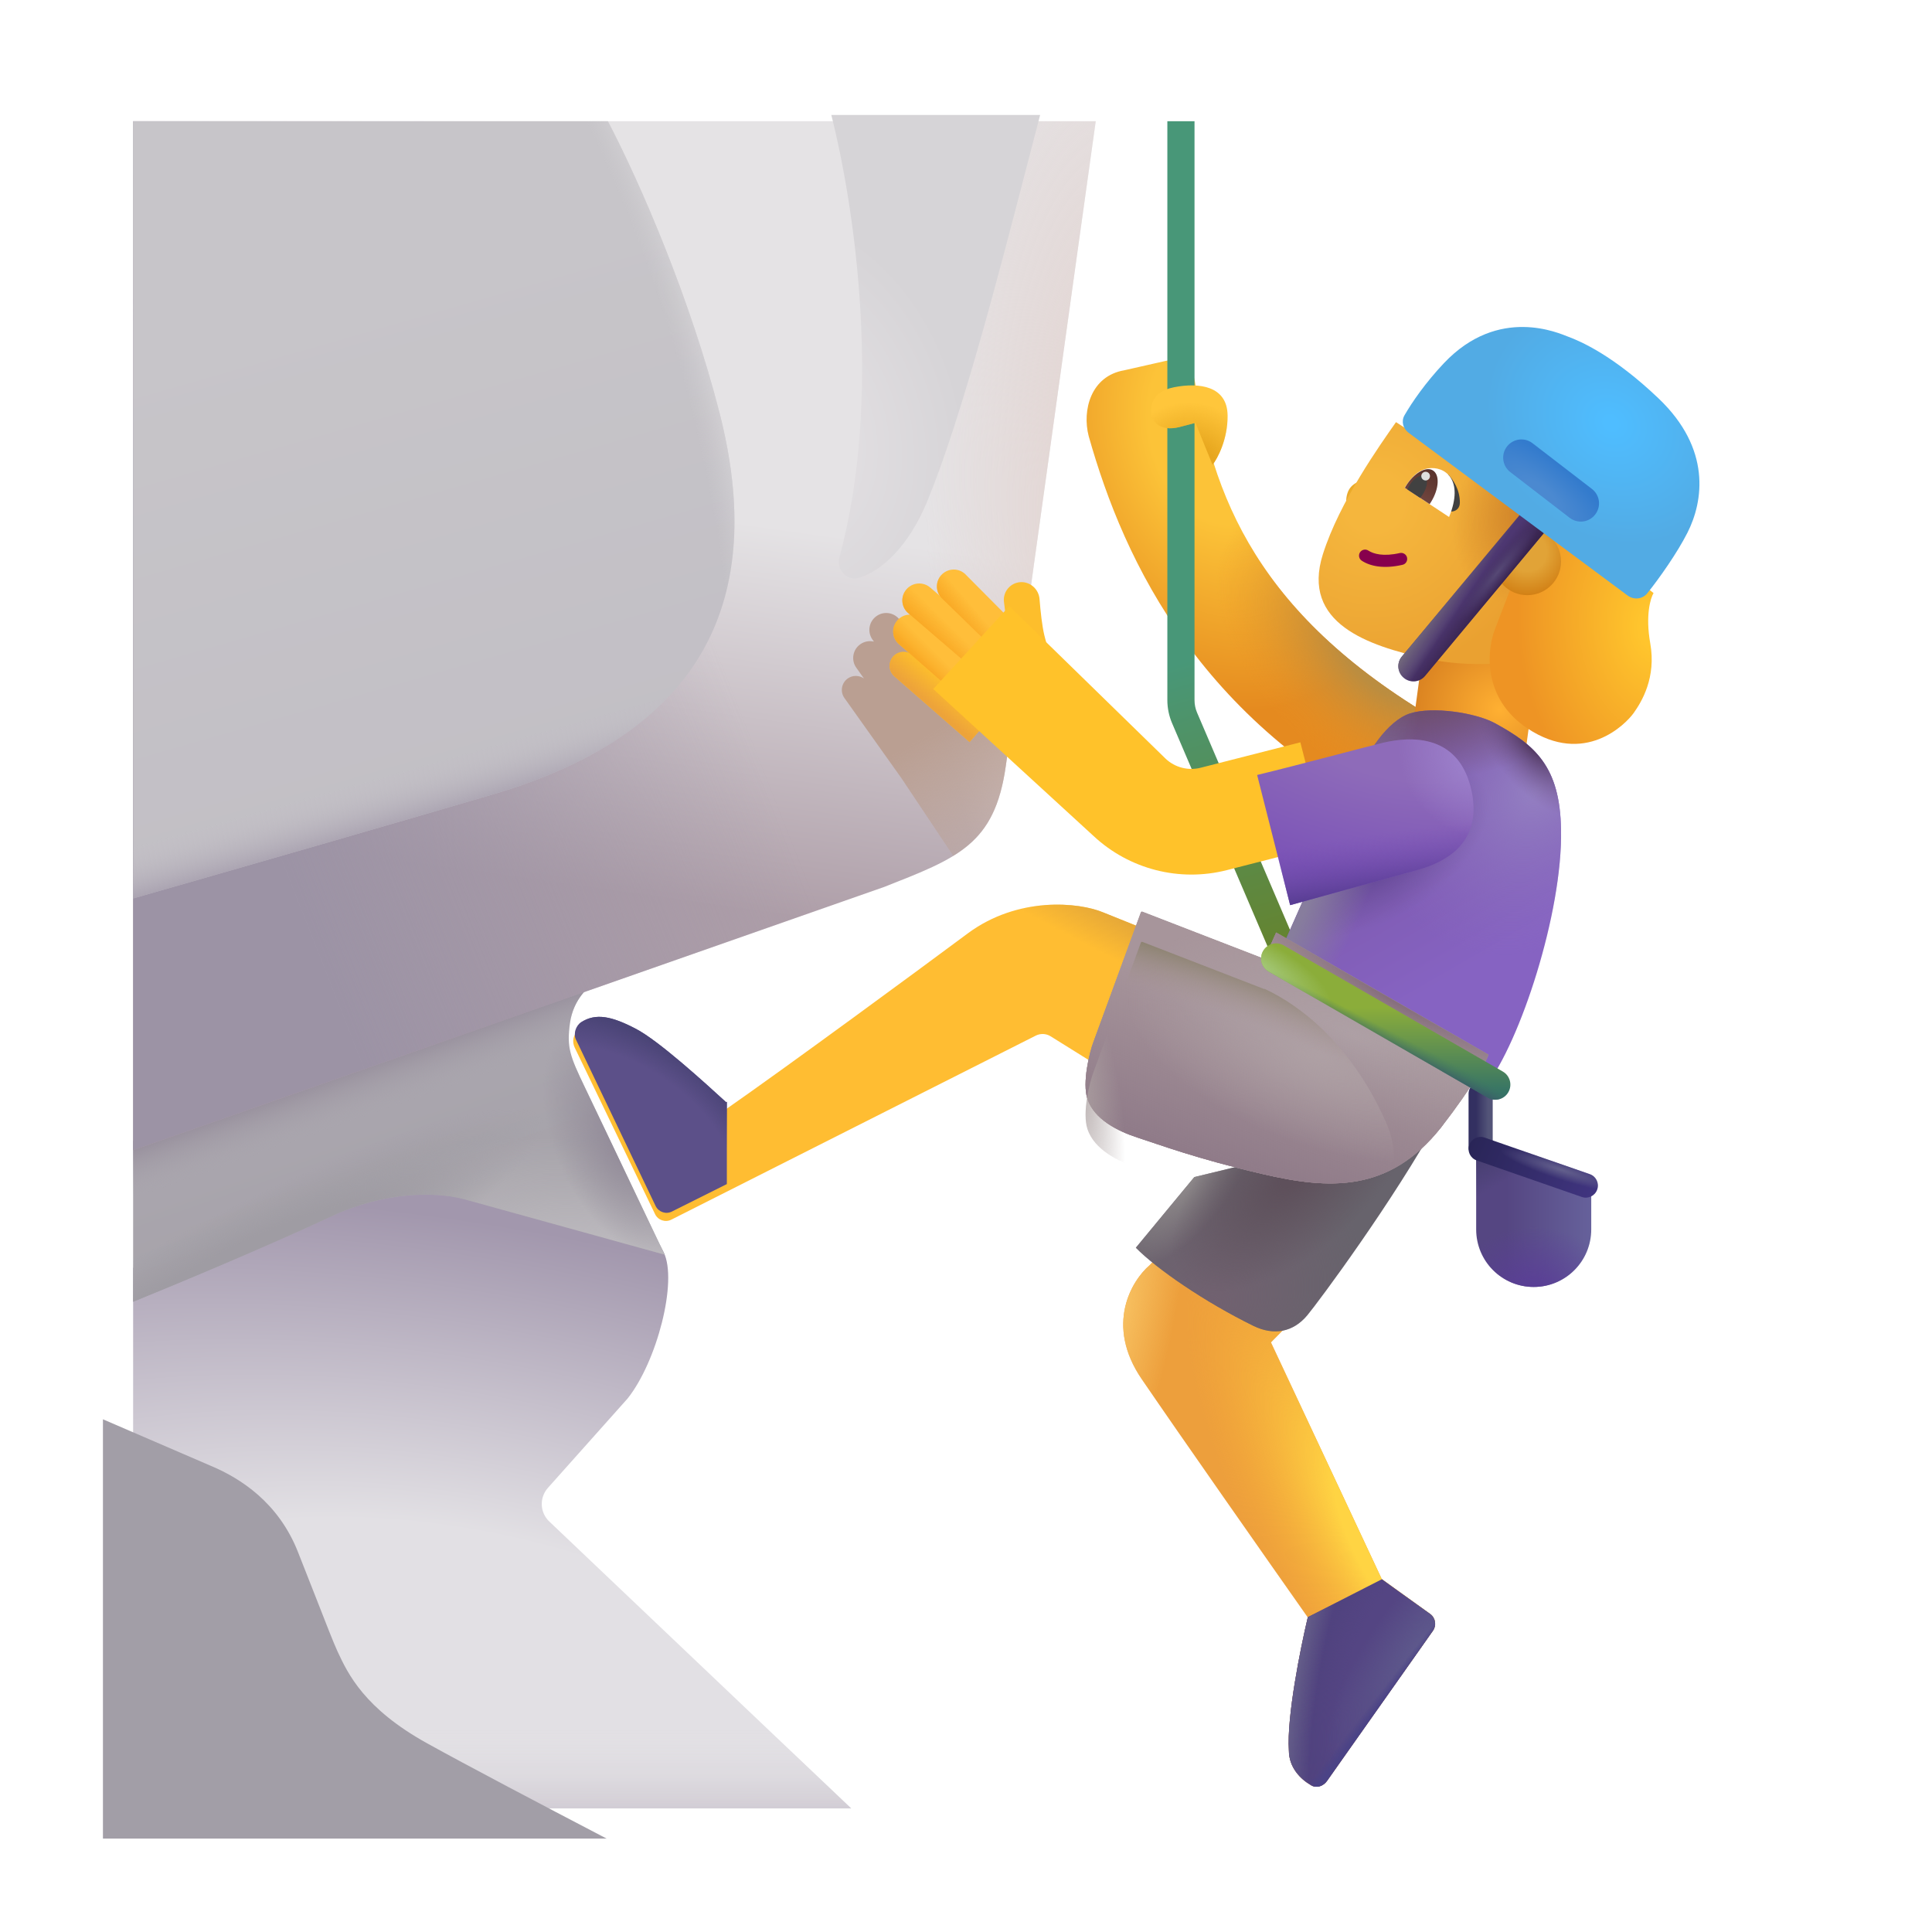 <svg width="32" height="32" viewBox="0 0 32 32" fill="none" xmlns="http://www.w3.org/2000/svg">
<path d="M2.205 29.953V21L7.409 19.023L9.922 20.312C9.702 19.93 10.521 19.775 10.993 20.742C11.227 21.223 10.88 22.555 10.395 23.164L9.075 24.644C8.931 24.806 8.941 25.052 9.098 25.201L14.098 29.953H2.205Z" fill="url(#paint0_radial_4002_850)"/>
<path d="M2.205 29.953V21L7.409 19.023L9.922 20.312C9.702 19.93 10.521 19.775 10.993 20.742C11.227 21.223 10.88 22.555 10.395 23.164L9.075 24.644C8.931 24.806 8.941 25.052 9.098 25.201L14.098 29.953H2.205Z" fill="url(#paint1_linear_4002_850)"/>
<path d="M9.44 16.947C9.496 16.54 9.768 16.312 9.897 16.249L2.205 18.9V21.561C2.884 21.286 4.432 20.64 5.489 20.146C6.375 19.732 7.204 19.738 7.667 19.857L11.008 20.781L9.689 18.013C9.44 17.492 9.385 17.354 9.44 16.947Z" fill="url(#paint2_linear_4002_850)"/>
<path d="M9.44 16.947C9.496 16.54 9.768 16.312 9.897 16.249L2.205 18.9V21.561C2.884 21.286 4.432 20.64 5.489 20.146C6.375 19.732 7.204 19.738 7.667 19.857L11.008 20.781L9.689 18.013C9.44 17.492 9.385 17.354 9.44 16.947Z" fill="url(#paint3_linear_4002_850)"/>
<path d="M9.44 16.947C9.496 16.54 9.768 16.312 9.897 16.249L2.205 18.9V21.561C2.884 21.286 4.432 20.64 5.489 20.146C6.375 19.732 7.204 19.738 7.667 19.857L11.008 20.781L9.689 18.013C9.44 17.492 9.385 17.354 9.44 16.947Z" fill="url(#paint4_radial_4002_850)"/>
<path d="M9.44 16.947C9.496 16.54 9.768 16.312 9.897 16.249L2.205 18.9V21.561C2.884 21.286 4.432 20.64 5.489 20.146C6.375 19.732 7.204 19.738 7.667 19.857L11.008 20.781L9.689 18.013C9.44 17.492 9.385 17.354 9.44 16.947Z" fill="url(#paint5_radial_4002_850)"/>
<path d="M9.44 16.947C9.496 16.54 9.768 16.312 9.897 16.249L2.205 18.9V21.561C2.884 21.286 4.432 20.64 5.489 20.146C6.375 19.732 7.204 19.738 7.667 19.857L11.008 20.781L9.689 18.013C9.44 17.492 9.385 17.354 9.44 16.947Z" fill="url(#paint6_radial_4002_850)"/>
<g filter="url(#filter0_ii_4002_850)">
<path d="M2.205 23.008V29.953H10.548C9.44 29.375 8.218 28.732 7.575 28.375C6.537 27.8 6.265 27.229 6.09 26.852C6.025 26.711 5.904 26.401 5.719 25.927C5.637 25.718 5.542 25.476 5.434 25.203C5.112 24.387 4.481 23.984 3.997 23.781L2.205 23.008Z" fill="#A29EA7"/>
</g>
<path d="M14.652 14.688L2.205 19.05V2.008H18.149C17.748 4.859 16.916 10.867 16.659 12.688C16.476 13.991 15.858 14.211 14.652 14.688Z" fill="url(#paint7_linear_4002_850)"/>
<path d="M14.652 14.688L2.205 19.05V2.008H18.149C17.748 4.859 16.916 10.867 16.659 12.688C16.476 13.991 15.858 14.211 14.652 14.688Z" fill="url(#paint8_linear_4002_850)"/>
<path d="M14.652 14.688L2.205 19.05V2.008H18.149C17.748 4.859 16.916 10.867 16.659 12.688C16.476 13.991 15.858 14.211 14.652 14.688Z" fill="url(#paint9_radial_4002_850)"/>
<g filter="url(#filter1_f_4002_850)">
<path d="M16.719 12.263C16.697 12.422 16.677 12.564 16.659 12.688C16.546 13.49 16.268 13.882 15.789 14.176L14.931 12.89L13.986 11.561C13.912 11.457 13.937 11.312 14.041 11.238C14.123 11.18 14.232 11.183 14.31 11.238L14.183 11.06C14.094 10.935 14.123 10.76 14.249 10.671C14.317 10.623 14.399 10.609 14.475 10.627L14.451 10.594C14.362 10.469 14.391 10.294 14.517 10.205C14.642 10.115 14.817 10.145 14.906 10.271L15.012 10.418C14.989 10.311 15.029 10.196 15.123 10.129C15.249 10.039 15.423 10.069 15.512 10.194L16.012 11.013L16.038 10.784C16.057 10.615 16.216 10.498 16.383 10.53C16.543 10.56 16.647 10.714 16.621 10.875C16.59 11.076 16.559 11.315 16.56 11.474C16.562 11.864 16.633 12.088 16.719 12.263Z" fill="url(#paint10_linear_4002_850)"/>
</g>
<path fill-rule="evenodd" clip-rule="evenodd" d="M23.513 13.768C19.895 12.056 18.622 9.312 18.032 7.223C17.921 6.796 18.067 6.227 18.622 6.133L19.315 5.976C19.541 5.934 19.755 6.09 19.791 6.317C20.122 8.402 20.966 10.408 24.261 12.185L23.513 13.768Z" fill="url(#paint11_radial_4002_850)"/>
<path fill-rule="evenodd" clip-rule="evenodd" d="M23.513 13.768C19.895 12.056 18.622 9.312 18.032 7.223C17.921 6.796 18.067 6.227 18.622 6.133L19.315 5.976C19.541 5.934 19.755 6.09 19.791 6.317C20.122 8.402 20.966 10.408 24.261 12.185L23.513 13.768Z" fill="url(#paint12_radial_4002_850)"/>
<path d="M10.069 2.008C10.62 3.062 11.439 4.965 11.919 6.844C12.7 9.906 11.669 12.125 8.169 13.156C6.533 13.638 4.236 14.3 2.205 14.881V2.008L10.069 2.008Z" fill="url(#paint13_linear_4002_850)"/>
<path d="M10.069 2.008C10.62 3.062 11.439 4.965 11.919 6.844C12.7 9.906 11.669 12.125 8.169 13.156C6.533 13.638 4.236 14.3 2.205 14.881V2.008L10.069 2.008Z" fill="url(#paint14_radial_4002_850)"/>
<path d="M10.069 2.008C10.62 3.062 11.439 4.965 11.919 6.844C12.7 9.906 11.669 12.125 8.169 13.156C6.533 13.638 4.236 14.3 2.205 14.881V2.008L10.069 2.008Z" fill="url(#paint15_linear_4002_850)"/>
<g filter="url(#filter2_i_4002_850)">
<path d="M13.789 1.964C14.182 3.517 14.639 6.657 13.923 9.293C13.886 9.43 13.956 9.573 14.088 9.624C14.134 9.642 14.184 9.648 14.232 9.634C14.61 9.529 15.068 9.122 15.385 8.347C15.952 6.962 16.564 4.598 17.022 2.832C17.102 2.521 17.178 2.229 17.248 1.964H13.789Z" fill="url(#paint16_radial_4002_850)"/>
</g>
<g filter="url(#filter3_i_4002_850)">
<path d="M19.135 2.008V11.596C19.135 11.728 19.162 11.859 19.214 11.98L20.92 15.969L21.34 16.105C21.389 16.22 21.506 17.084 21.62 17.035C21.735 16.986 21.788 16.854 21.739 16.74L19.627 11.803C19.599 11.738 19.585 11.667 19.585 11.596V2.008H19.135Z" fill="url(#paint17_linear_4002_850)"/>
</g>
<path d="M22.301 8.242C22.333 8.035 22.454 7.973 22.751 7.891C22.968 7.831 23.092 7.71 23.138 7.643L22.68 8.637C22.469 8.637 22.27 8.449 22.301 8.242Z" fill="url(#paint18_radial_4002_850)"/>
<path d="M24.45 19.004L26.356 19.635V20.363C26.356 20.89 25.929 21.316 25.403 21.316C24.877 21.316 24.45 20.89 24.45 20.363V19.004Z" fill="url(#paint19_linear_4002_850)"/>
<path d="M24.45 19.004L26.356 19.635V20.363C26.356 20.89 25.929 21.316 25.403 21.316C24.877 21.316 24.45 20.89 24.45 20.363V19.004Z" fill="url(#paint20_radial_4002_850)"/>
<path d="M24.45 19.004L26.356 19.635V20.363C26.356 20.89 25.929 21.316 25.403 21.316C24.877 21.316 24.45 20.89 24.45 20.363V19.004Z" fill="url(#paint21_radial_4002_850)"/>
<rect x="23.581" y="10.709" width="1.905" height="1.844" transform="rotate(7.73 23.581 10.709)" fill="url(#paint22_radial_4002_850)"/>
<g filter="url(#filter4_i_4002_850)">
<path d="M22.161 9.43C22.438 8.555 23.111 7.615 23.372 7.242L26.27 9.109L25.677 11.156C25.387 11.227 24.62 11.325 23.864 11.156C22.919 10.945 21.797 10.578 22.161 9.43Z" fill="url(#paint23_radial_4002_850)"/>
<path d="M22.161 9.43C22.438 8.555 23.111 7.615 23.372 7.242L26.27 9.109L25.677 11.156C25.387 11.227 24.62 11.325 23.864 11.156C22.919 10.945 21.797 10.578 22.161 9.43Z" fill="url(#paint24_radial_4002_850)"/>
</g>
<path fill-rule="evenodd" clip-rule="evenodd" d="M24.524 17.917C24.634 17.917 24.724 18.007 24.724 18.117V19C24.724 19.11 24.634 19.2 24.524 19.2C24.413 19.2 24.324 19.11 24.324 19V18.117C24.324 18.007 24.413 17.917 24.524 17.917Z" fill="url(#paint25_linear_4002_850)"/>
<path fill-rule="evenodd" clip-rule="evenodd" d="M24.335 18.966C24.371 18.861 24.485 18.806 24.59 18.842L26.332 19.448C26.436 19.484 26.491 19.598 26.455 19.702C26.419 19.807 26.305 19.862 26.201 19.826L24.458 19.22C24.354 19.184 24.299 19.07 24.335 18.966Z" fill="url(#paint26_linear_4002_850)"/>
<path fill-rule="evenodd" clip-rule="evenodd" d="M24.335 18.966C24.371 18.861 24.485 18.806 24.59 18.842L26.332 19.448C26.436 19.484 26.491 19.598 26.455 19.702C26.419 19.807 26.305 19.862 26.201 19.826L24.458 19.22C24.354 19.184 24.299 19.07 24.335 18.966Z" fill="url(#paint27_radial_4002_850)"/>
<path d="M24.18 8.324C24.18 8.105 24.066 7.945 23.988 7.859C23.961 8.131 23.794 8.248 23.859 8.367C23.945 8.522 24.18 8.506 24.18 8.324Z" fill="#414141"/>
<path fill-rule="evenodd" clip-rule="evenodd" d="M22.526 9.148C22.557 9.102 22.619 9.089 22.665 9.12C22.75 9.175 22.915 9.222 23.185 9.16C23.239 9.148 23.293 9.182 23.305 9.235C23.317 9.289 23.284 9.343 23.23 9.355C22.922 9.426 22.697 9.38 22.555 9.287C22.509 9.257 22.496 9.195 22.526 9.148Z" fill="#87004D"/>
<path d="M23.653 7.758C23.452 7.789 23.327 7.979 23.266 8.078L24.001 8.563C24.258 7.938 23.926 7.715 23.653 7.758Z" fill="white"/>
<path d="M19.044 20.953L19.434 20.547L21.544 21.734L21.051 22.234L22.887 26.156L23.688 26.732C23.776 26.796 23.797 26.92 23.734 27.009L21.981 29.496C21.92 29.583 21.81 29.623 21.718 29.571C21.54 29.469 21.348 29.275 21.348 28.992C21.311 28.436 21.541 27.292 21.661 26.789C20.999 25.849 19.523 23.744 18.911 22.844C18.298 21.944 18.744 21.208 19.044 20.953Z" fill="#ED9F3C"/>
<path d="M19.044 20.953L19.434 20.547L21.544 21.734L21.051 22.234L22.887 26.156L23.688 26.732C23.776 26.796 23.797 26.92 23.734 27.009L21.981 29.496C21.92 29.583 21.81 29.623 21.718 29.571C21.54 29.469 21.348 29.275 21.348 28.992C21.311 28.436 21.541 27.292 21.661 26.789C20.999 25.849 19.523 23.744 18.911 22.844C18.298 21.944 18.744 21.208 19.044 20.953Z" fill="url(#paint28_radial_4002_850)"/>
<path d="M19.044 20.953L19.434 20.547L21.544 21.734L21.051 22.234L22.887 26.156L23.688 26.732C23.776 26.796 23.797 26.92 23.734 27.009L21.981 29.496C21.92 29.583 21.81 29.623 21.718 29.571C21.54 29.469 21.348 29.275 21.348 28.992C21.311 28.436 21.541 27.292 21.661 26.789C20.999 25.849 19.523 23.744 18.911 22.844C18.298 21.944 18.744 21.208 19.044 20.953Z" fill="url(#paint29_radial_4002_850)"/>
<path d="M22.889 26.157L23.688 26.732C23.777 26.796 23.797 26.92 23.734 27.01L21.981 29.496C21.92 29.583 21.81 29.624 21.718 29.571C21.54 29.47 21.348 29.275 21.348 28.992C21.311 28.436 21.541 27.292 21.661 26.789L21.659 26.787L22.889 26.157Z" fill="#544583"/>
<path d="M22.889 26.157L23.688 26.732C23.777 26.796 23.797 26.92 23.734 27.01L21.981 29.496C21.92 29.583 21.81 29.624 21.718 29.571C21.54 29.47 21.348 29.275 21.348 28.992C21.311 28.436 21.541 27.292 21.661 26.789L21.659 26.787L22.889 26.157Z" fill="url(#paint30_radial_4002_850)"/>
<path d="M22.889 26.157L23.688 26.732C23.777 26.796 23.797 26.92 23.734 27.01L21.981 29.496C21.92 29.583 21.81 29.624 21.718 29.571C21.54 29.47 21.348 29.275 21.348 28.992C21.311 28.436 21.541 27.292 21.661 26.789L21.659 26.787L22.889 26.157Z" fill="url(#paint31_radial_4002_850)"/>
<path d="M22.889 26.157L23.688 26.732C23.777 26.796 23.797 26.92 23.734 27.01L21.981 29.496C21.92 29.583 21.81 29.624 21.718 29.571C21.54 29.47 21.348 29.275 21.348 28.992C21.311 28.436 21.541 27.292 21.661 26.789L21.659 26.787L22.889 26.157Z" fill="url(#paint32_linear_4002_850)"/>
<path d="M22.889 26.157L23.688 26.732C23.777 26.796 23.797 26.92 23.734 27.01L21.981 29.496C21.92 29.583 21.81 29.624 21.718 29.571C21.54 29.47 21.348 29.275 21.348 28.992C21.311 28.436 21.541 27.292 21.661 26.789L21.659 26.787L22.889 26.157Z" fill="url(#paint33_radial_4002_850)"/>
<path d="M23.679 8.35C23.688 8.337 23.697 8.324 23.705 8.31C23.837 8.094 23.849 7.862 23.732 7.791C23.616 7.72 23.415 7.838 23.284 8.054C23.279 8.062 23.274 8.071 23.269 8.08L23.679 8.35Z" fill="url(#paint34_linear_4002_850)"/>
<path d="M23.521 8.246C23.54 8.226 23.558 8.202 23.574 8.175C23.647 8.055 23.655 7.927 23.593 7.888C23.529 7.85 23.419 7.916 23.346 8.036C23.332 8.06 23.32 8.084 23.311 8.107L23.521 8.246Z" fill="#414141"/>
<circle cx="23.613" cy="7.886" r="0.072" fill="#DFDFDF"/>
<path d="M22.473 12.906L21.223 15.726L24.614 17.984C25.176 17.258 25.88 15.133 25.856 13.742C25.838 12.687 25.42 12.338 24.755 11.976C24.438 11.805 23.729 11.697 23.356 11.816C22.983 11.936 22.626 12.48 22.473 12.906Z" fill="url(#paint35_linear_4002_850)"/>
<path d="M22.473 12.906L21.223 15.726L24.614 17.984C25.176 17.258 25.88 15.133 25.856 13.742C25.838 12.687 25.42 12.338 24.755 11.976C24.438 11.805 23.729 11.697 23.356 11.816C22.983 11.936 22.626 12.48 22.473 12.906Z" fill="url(#paint36_radial_4002_850)"/>
<path d="M22.473 12.906L21.223 15.726L24.614 17.984C25.176 17.258 25.88 15.133 25.856 13.742C25.838 12.687 25.42 12.338 24.755 11.976C24.438 11.805 23.729 11.697 23.356 11.816C22.983 11.936 22.626 12.48 22.473 12.906Z" fill="url(#paint37_radial_4002_850)"/>
<path d="M22.473 12.906L21.223 15.726L24.614 17.984C25.176 17.258 25.88 15.133 25.856 13.742C25.838 12.687 25.42 12.338 24.755 11.976C24.438 11.805 23.729 11.697 23.356 11.816C22.983 11.936 22.626 12.48 22.473 12.906Z" fill="url(#paint38_radial_4002_850)"/>
<path d="M22.473 12.906L21.223 15.726L24.614 17.984C25.176 17.258 25.88 15.133 25.856 13.742C25.838 12.687 25.42 12.338 24.755 11.976C24.438 11.805 23.729 11.697 23.356 11.816C22.983 11.936 22.626 12.48 22.473 12.906Z" fill="url(#paint39_radial_4002_850)"/>
<path d="M22.473 12.906L21.223 15.726L24.614 17.984C25.176 17.258 25.88 15.133 25.856 13.742C25.838 12.687 25.42 12.338 24.755 11.976C24.438 11.805 23.729 11.697 23.356 11.816C22.983 11.936 22.626 12.48 22.473 12.906Z" fill="url(#paint40_radial_4002_850)"/>
<g filter="url(#filter5_i_4002_850)">
<path d="M19.313 20.666L20.282 19.496L24.34 18.508C23.575 19.902 22.34 21.56 22.153 21.785C21.919 22.066 21.598 22.125 21.262 21.961C20.45 21.561 19.653 21.014 19.313 20.666Z" fill="#67636C"/>
<path d="M19.313 20.666L20.282 19.496L24.34 18.508C23.575 19.902 22.34 21.56 22.153 21.785C21.919 22.066 21.598 22.125 21.262 21.961C20.45 21.561 19.653 21.014 19.313 20.666Z" fill="url(#paint41_radial_4002_850)"/>
<path d="M19.313 20.666L20.282 19.496L24.34 18.508C23.575 19.902 22.34 21.56 22.153 21.785C21.919 22.066 21.598 22.125 21.262 21.961C20.45 21.561 19.653 21.014 19.313 20.666Z" fill="url(#paint42_radial_4002_850)"/>
<path d="M19.313 20.666L20.282 19.496L24.34 18.508C23.575 19.902 22.34 21.56 22.153 21.785C21.919 22.066 21.598 22.125 21.262 21.961C20.45 21.561 19.653 21.014 19.313 20.666Z" fill="url(#paint43_radial_4002_850)"/>
</g>
<g filter="url(#filter6_i_4002_850)">
<path d="M24.613 10.617L25.058 9.461L25.566 8.703L27.238 10.023C27.186 10.109 27.102 10.395 27.183 10.852C27.285 11.422 27.043 11.82 26.91 12.008C26.777 12.195 26.097 12.891 25.152 12.266C24.396 11.766 24.477 10.958 24.613 10.617Z" fill="url(#paint44_radial_4002_850)"/>
</g>
<g filter="url(#filter7_i_4002_850)">
<path d="M18.274 15.363L19.071 15.684L18.235 17.934L17.401 17.414C17.327 17.368 17.234 17.364 17.156 17.403L11.12 20.451C11.02 20.502 10.898 20.46 10.85 20.36L9.519 17.601C9.473 17.506 9.49 17.386 9.579 17.329C9.82 17.176 10.085 17.232 10.485 17.441C10.866 17.641 11.628 18.336 11.977 18.656C13.076 17.891 15.284 16.264 16.028 15.711C16.864 15.09 17.873 15.194 18.274 15.363Z" fill="#FFBD32"/>
<path d="M18.274 15.363L19.071 15.684L18.235 17.934L17.401 17.414C17.327 17.368 17.234 17.364 17.156 17.403L11.12 20.451C11.02 20.502 10.898 20.46 10.85 20.36L9.519 17.601C9.473 17.506 9.49 17.386 9.579 17.329C9.82 17.176 10.085 17.232 10.485 17.441C10.866 17.641 11.628 18.336 11.977 18.656C13.076 17.891 15.284 16.264 16.028 15.711C16.864 15.09 17.873 15.194 18.274 15.363Z" fill="url(#paint45_linear_4002_850)"/>
</g>
<g filter="url(#filter8_i_4002_850)">
<path d="M20.942 16.383L21.137 15.945L24.653 17.969C24.619 18.076 24.414 18.467 23.864 19.18C23.005 20.258 22.016 20.203 20.911 19.945C19.805 19.688 19.188 19.453 18.848 19.344C18.508 19.234 18.124 19.038 18.012 18.703C17.922 18.434 18.046 17.924 18.114 17.75L18.896 15.613C18.9 15.602 18.912 15.597 18.922 15.601L20.942 16.383Z" fill="#A7959B"/>
<path d="M20.942 16.383L21.137 15.945L24.653 17.969C24.619 18.076 24.414 18.467 23.864 19.18C23.005 20.258 22.016 20.203 20.911 19.945C19.805 19.688 19.188 19.453 18.848 19.344C18.508 19.234 18.124 19.038 18.012 18.703C17.922 18.434 18.046 17.924 18.114 17.75L18.896 15.613C18.9 15.602 18.912 15.597 18.922 15.601L20.942 16.383Z" fill="url(#paint46_radial_4002_850)"/>
<path d="M20.942 16.383L21.137 15.945L24.653 17.969C24.619 18.076 24.414 18.467 23.864 19.18C23.005 20.258 22.016 20.203 20.911 19.945C19.805 19.688 19.188 19.453 18.848 19.344C18.508 19.234 18.124 19.038 18.012 18.703C17.922 18.434 18.046 17.924 18.114 17.75L18.896 15.613C18.9 15.602 18.912 15.597 18.922 15.601L20.942 16.383Z" fill="url(#paint47_linear_4002_850)"/>
<path d="M20.942 16.383L21.137 15.945L24.653 17.969C24.619 18.076 24.414 18.467 23.864 19.18C23.005 20.258 22.016 20.203 20.911 19.945C19.805 19.688 19.188 19.453 18.848 19.344C18.508 19.234 18.124 19.038 18.012 18.703C17.922 18.434 18.046 17.924 18.114 17.75L18.896 15.613C18.9 15.602 18.912 15.597 18.922 15.601L20.942 16.383Z" fill="url(#paint48_radial_4002_850)"/>
</g>
<g filter="url(#filter9_i_4002_850)">
<path d="M20.942 16.383L21.137 15.945L24.653 17.969C24.619 18.076 24.414 18.467 23.864 19.18C23.005 20.258 22.016 20.203 20.911 19.945C19.805 19.688 19.188 19.453 18.848 19.344C18.508 19.234 18.124 19.038 18.012 18.703C17.922 18.434 18.046 17.924 18.114 17.75L18.896 15.613C18.9 15.602 18.912 15.597 18.922 15.601L20.942 16.383Z" fill="#A7959B"/>
<path d="M20.942 16.383L21.137 15.945L24.653 17.969C24.619 18.076 24.414 18.467 23.864 19.18C23.005 20.258 22.016 20.203 20.911 19.945C19.805 19.688 19.188 19.453 18.848 19.344C18.508 19.234 18.124 19.038 18.012 18.703C17.922 18.434 18.046 17.924 18.114 17.75L18.896 15.613C18.9 15.602 18.912 15.597 18.922 15.601L20.942 16.383Z" fill="url(#paint49_radial_4002_850)"/>
<path d="M20.942 16.383L21.137 15.945L24.653 17.969C24.619 18.076 24.414 18.467 23.864 19.18C23.005 20.258 22.016 20.203 20.911 19.945C19.805 19.688 19.188 19.453 18.848 19.344C18.508 19.234 18.124 19.038 18.012 18.703C17.922 18.434 18.046 17.924 18.114 17.75L18.896 15.613C18.9 15.602 18.912 15.597 18.922 15.601L20.942 16.383Z" fill="url(#paint50_linear_4002_850)"/>
<path d="M20.942 16.383L21.137 15.945L24.653 17.969C24.619 18.076 24.414 18.467 23.864 19.18C23.005 20.258 22.016 20.203 20.911 19.945C19.805 19.688 19.188 19.453 18.848 19.344C18.508 19.234 18.124 19.038 18.012 18.703C17.922 18.434 18.046 17.924 18.114 17.75L18.896 15.613C18.9 15.602 18.912 15.597 18.922 15.601L20.942 16.383Z" fill="url(#paint51_radial_4002_850)"/>
</g>
<g filter="url(#filter10_i_4002_850)">
<path d="M11.989 20.012L11.079 20.467C10.98 20.517 10.858 20.476 10.809 20.375L9.489 17.617C9.443 17.521 9.49 17.386 9.579 17.329C9.82 17.176 10.085 17.232 10.485 17.442C10.866 17.642 11.628 18.336 11.977 18.656C11.981 18.654 11.985 18.651 11.989 18.648V20.012Z" fill="#5C5089"/>
<path d="M11.989 20.012L11.079 20.467C10.98 20.517 10.858 20.476 10.809 20.375L9.489 17.617C9.443 17.521 9.49 17.386 9.579 17.329C9.82 17.176 10.085 17.232 10.485 17.442C10.866 17.642 11.628 18.336 11.977 18.656C11.981 18.654 11.985 18.651 11.989 18.648V20.012Z" fill="url(#paint52_radial_4002_850)"/>
</g>
<path fill-rule="evenodd" clip-rule="evenodd" d="M20.921 15.75C20.99 15.631 21.142 15.589 21.262 15.658L24.891 17.748C25.011 17.817 25.052 17.97 24.983 18.09C24.914 18.209 24.761 18.25 24.642 18.181L21.013 16.092C20.893 16.023 20.852 15.87 20.921 15.75Z" fill="url(#paint53_linear_4002_850)"/>
<path fill-rule="evenodd" clip-rule="evenodd" d="M20.921 15.75C20.99 15.631 21.142 15.589 21.262 15.658L24.891 17.748C25.011 17.817 25.052 17.97 24.983 18.09C24.914 18.209 24.761 18.25 24.642 18.181L21.013 16.092C20.893 16.023 20.852 15.87 20.921 15.75Z" fill="url(#paint54_linear_4002_850)"/>
<path fill-rule="evenodd" clip-rule="evenodd" d="M20.921 15.75C20.99 15.631 21.142 15.589 21.262 15.658L24.891 17.748C25.011 17.817 25.052 17.97 24.983 18.09C24.914 18.209 24.761 18.25 24.642 18.181L21.013 16.092C20.893 16.023 20.852 15.87 20.921 15.75Z" fill="url(#paint55_radial_4002_850)"/>
<path d="M20.333 6.883C20.336 7.277 20.167 7.591 20.083 7.699L19.801 7.004C19.788 7.008 19.716 7.027 19.532 7.074C19.215 7.152 19.094 6.98 19.075 6.883C19.055 6.785 19.032 6.496 19.446 6.414C19.86 6.332 20.329 6.391 20.333 6.883Z" fill="#FFC63B"/>
<path d="M20.333 6.883C20.336 7.277 20.167 7.591 20.083 7.699L19.801 7.004C19.788 7.008 19.716 7.027 19.532 7.074C19.215 7.152 19.094 6.98 19.075 6.883C19.055 6.785 19.032 6.496 19.446 6.414C19.86 6.332 20.329 6.391 20.333 6.883Z" fill="url(#paint56_radial_4002_850)"/>
<path d="M16.629 9.97L16.708 10.613L17.047 11.762L17.739 11.395C17.563 11.211 17.429 11.059 17.297 10.52C17.26 10.365 17.234 10.126 17.218 9.922C17.205 9.761 17.068 9.635 16.906 9.642C16.736 9.65 16.608 9.801 16.629 9.97Z" fill="#FDBE2C"/>
<path d="M14.814 11.202C14.718 11.118 14.708 10.972 14.792 10.875C14.876 10.779 15.023 10.769 15.119 10.853L16.364 11.941L16.059 12.29L14.814 11.202Z" fill="#FFC22A"/>
<path d="M14.814 11.202C14.718 11.118 14.708 10.972 14.792 10.875C14.876 10.779 15.023 10.769 15.119 10.853L16.364 11.941L16.059 12.29L14.814 11.202Z" fill="url(#paint57_linear_4002_850)"/>
<path d="M14.889 10.669C14.773 10.568 14.761 10.391 14.863 10.275C14.964 10.159 15.14 10.147 15.257 10.249L16.757 11.559L16.389 11.98L14.889 10.669Z" fill="#FFBE3A"/>
<path d="M14.889 10.669C14.773 10.568 14.761 10.391 14.863 10.275C14.964 10.159 15.14 10.147 15.257 10.249L16.757 11.559L16.389 11.98L14.889 10.669Z" fill="url(#paint58_linear_4002_850)"/>
<path d="M15.041 10.153C14.925 10.052 14.913 9.876 15.015 9.76C15.116 9.643 15.293 9.632 15.409 9.733L17.163 11.239L16.795 11.66L15.041 10.153Z" fill="#FFBE3A"/>
<path d="M15.041 10.153C14.925 10.052 14.913 9.876 15.015 9.76C15.116 9.643 15.293 9.632 15.409 9.733L17.163 11.239L16.795 11.66L15.041 10.153Z" fill="url(#paint59_linear_4002_850)"/>
<circle cx="25.297" cy="9.299" r="0.559" fill="url(#paint60_radial_4002_850)"/>
<path fill-rule="evenodd" clip-rule="evenodd" d="M25.563 8.448C25.669 8.537 25.683 8.694 25.595 8.801L23.603 11.195C23.515 11.301 23.357 11.316 23.251 11.227C23.145 11.139 23.13 10.981 23.219 10.875L25.211 8.481C25.299 8.375 25.457 8.36 25.563 8.448Z" fill="#4D3771"/>
<path fill-rule="evenodd" clip-rule="evenodd" d="M25.563 8.448C25.669 8.537 25.683 8.694 25.595 8.801L23.603 11.195C23.515 11.301 23.357 11.316 23.251 11.227C23.145 11.139 23.13 10.981 23.219 10.875L25.211 8.481C25.299 8.375 25.457 8.36 25.563 8.448Z" fill="url(#paint61_linear_4002_850)"/>
<path fill-rule="evenodd" clip-rule="evenodd" d="M25.563 8.448C25.669 8.537 25.683 8.694 25.595 8.801L23.603 11.195C23.515 11.301 23.357 11.316 23.251 11.227C23.145 11.139 23.13 10.981 23.219 10.875L25.211 8.481C25.299 8.375 25.457 8.36 25.563 8.448Z" fill="url(#paint62_linear_4002_850)"/>
<path fill-rule="evenodd" clip-rule="evenodd" d="M25.563 8.448C25.669 8.537 25.683 8.694 25.595 8.801L23.603 11.195C23.515 11.301 23.357 11.316 23.251 11.227C23.145 11.139 23.13 10.981 23.219 10.875L25.211 8.481C25.299 8.375 25.457 8.36 25.563 8.448Z" fill="url(#paint63_radial_4002_850)"/>
<g filter="url(#filter11_i_4002_850)">
<path d="M26.959 10.014L23.331 7.318C23.239 7.25 23.206 7.129 23.262 7.03C23.386 6.814 23.613 6.485 23.917 6.164C24.823 5.207 25.826 5.672 25.972 5.726C26.183 5.804 26.726 6.039 27.472 6.75C28.347 7.584 28.214 8.453 27.948 8.976C27.781 9.305 27.491 9.718 27.285 9.976C27.205 10.076 27.062 10.09 26.959 10.014Z" fill="url(#paint64_radial_4002_850)"/>
</g>
<g filter="url(#filter12_i_4002_850)">
<path d="M24.96 7.396C25.062 7.264 25.251 7.239 25.383 7.341L26.367 8.098C26.5 8.2 26.524 8.389 26.422 8.521C26.321 8.654 26.131 8.678 25.999 8.577L25.015 7.819C24.883 7.718 24.858 7.528 24.96 7.396Z" fill="url(#paint65_radial_4002_850)"/>
</g>
<path d="M15.614 9.923C15.498 9.822 15.486 9.645 15.587 9.529C15.689 9.413 15.865 9.401 15.981 9.503L17.391 10.922L17.165 11.434L15.614 9.923Z" fill="#FFBE3A"/>
<path d="M15.614 9.923C15.498 9.822 15.486 9.645 15.587 9.529C15.689 9.413 15.865 9.401 15.981 9.503L17.391 10.922L17.165 11.434L15.614 9.923Z" fill="url(#paint66_linear_4002_850)"/>
<g filter="url(#filter13_i_4002_850)">
<path fill-rule="evenodd" clip-rule="evenodd" d="M18.113 14.197L15.458 11.762L16.717 10.39L19.307 12.917C19.462 13.063 19.681 13.119 19.888 13.066L21.538 12.645L21.971 14.34L20.321 14.762C19.537 14.962 18.705 14.749 18.113 14.197Z" fill="#FFC22A"/>
</g>
<path d="M20.944 16.378C21.598 16.68 22.423 17.367 22.965 18.609C23.16 19.055 23.108 19.508 22.924 19.931C22.305 20.195 21.633 20.114 20.911 19.945C20.005 19.734 19.427 19.539 19.061 19.415C18.98 19.387 18.91 19.363 18.848 19.344C18.508 19.234 18.124 19.038 18.012 18.703C17.922 18.434 18.046 17.924 18.114 17.75L18.896 15.613C18.9 15.602 18.912 15.597 18.922 15.601L20.942 16.383L20.944 16.378Z" fill="url(#paint67_radial_4002_850)"/>
<path d="M20.944 16.378C21.598 16.68 22.423 17.367 22.965 18.609C23.16 19.055 23.108 19.508 22.924 19.931C22.305 20.195 21.633 20.114 20.911 19.945C20.005 19.734 19.427 19.539 19.061 19.415C18.98 19.387 18.91 19.363 18.848 19.344C18.508 19.234 18.124 19.038 18.012 18.703C17.922 18.434 18.046 17.924 18.114 17.75L18.896 15.613C18.9 15.602 18.912 15.597 18.922 15.601L20.942 16.383L20.944 16.378Z" fill="url(#paint68_radial_4002_850)"/>
<path d="M20.944 16.378C21.598 16.68 22.423 17.367 22.965 18.609C23.16 19.055 23.108 19.508 22.924 19.931C22.305 20.195 21.633 20.114 20.911 19.945C20.005 19.734 19.427 19.539 19.061 19.415C18.98 19.387 18.91 19.363 18.848 19.344C18.508 19.234 18.124 19.038 18.012 18.703C17.922 18.434 18.046 17.924 18.114 17.75L18.896 15.613C18.9 15.602 18.912 15.597 18.922 15.601L20.942 16.383L20.944 16.378Z" fill="url(#paint69_radial_4002_850)"/>
<path d="M21.369 14.992L20.822 12.836C21.463 12.682 22.671 12.357 22.912 12.301C23.361 12.195 24.178 12.147 24.377 13.117C24.56 14.012 23.858 14.297 23.517 14.398L21.369 14.992Z" fill="url(#paint70_radial_4002_850)"/>
<path d="M21.369 14.992L20.822 12.836C21.463 12.682 22.671 12.357 22.912 12.301C23.361 12.195 24.178 12.147 24.377 13.117C24.56 14.012 23.858 14.297 23.517 14.398L21.369 14.992Z" fill="url(#paint71_linear_4002_850)"/>
<path d="M21.369 14.992L20.822 12.836C21.463 12.682 22.671 12.357 22.912 12.301C23.361 12.195 24.178 12.147 24.377 13.117C24.56 14.012 23.858 14.297 23.517 14.398L21.369 14.992Z" fill="url(#paint72_radial_4002_850)"/>
<defs>
<filter id="filter0_ii_4002_850" x="1.805" y="23.008" width="8.743" height="7.346" filterUnits="userSpaceOnUse" color-interpolation-filters="sRGB">
<feFlood flood-opacity="0" result="BackgroundImageFix"/>
<feBlend mode="normal" in="SourceGraphic" in2="BackgroundImageFix" result="shape"/>
<feColorMatrix in="SourceAlpha" type="matrix" values="0 0 0 0 0 0 0 0 0 0 0 0 0 0 0 0 0 0 127 0" result="hardAlpha"/>
<feOffset dx="-0.4" dy="0.4"/>
<feGaussianBlur stdDeviation="0.5"/>
<feComposite in2="hardAlpha" operator="arithmetic" k2="-1" k3="1"/>
<feColorMatrix type="matrix" values="0 0 0 0 0.635 0 0 0 0 0.608 0 0 0 0 0.671 0 0 0 1 0"/>
<feBlend mode="normal" in2="shape" result="effect1_innerShadow_4002_850"/>
<feColorMatrix in="SourceAlpha" type="matrix" values="0 0 0 0 0 0 0 0 0 0 0 0 0 0 0 0 0 0 127 0" result="hardAlpha"/>
<feOffset dx="-0.1" dy="0.1"/>
<feGaussianBlur stdDeviation="0.5"/>
<feComposite in2="hardAlpha" operator="arithmetic" k2="-1" k3="1"/>
<feColorMatrix type="matrix" values="0 0 0 0 0.847 0 0 0 0 0.831 0 0 0 0 0.863 0 0 0 1 0"/>
<feBlend mode="normal" in2="effect1_innerShadow_4002_850" result="effect2_innerShadow_4002_850"/>
</filter>
<filter id="filter1_f_4002_850" x="13.194" y="9.327" width="4.276" height="5.599" filterUnits="userSpaceOnUse" color-interpolation-filters="sRGB">
<feFlood flood-opacity="0" result="BackgroundImageFix"/>
<feBlend mode="normal" in="SourceGraphic" in2="BackgroundImageFix" result="shape"/>
<feGaussianBlur stdDeviation="0.375" result="effect1_foregroundBlur_4002_850"/>
</filter>
<filter id="filter2_i_4002_850" x="13.769" y="1.904" width="3.479" height="7.738" filterUnits="userSpaceOnUse" color-interpolation-filters="sRGB">
<feFlood flood-opacity="0" result="BackgroundImageFix"/>
<feBlend mode="normal" in="SourceGraphic" in2="BackgroundImageFix" result="shape"/>
<feColorMatrix in="SourceAlpha" type="matrix" values="0 0 0 0 0 0 0 0 0 0 0 0 0 0 0 0 0 0 127 0" result="hardAlpha"/>
<feOffset dx="-0.02" dy="-0.06"/>
<feGaussianBlur stdDeviation="0.05"/>
<feComposite in2="hardAlpha" operator="arithmetic" k2="-1" k3="1"/>
<feColorMatrix type="matrix" values="0 0 0 0 0.851 0 0 0 0 0.792 0 0 0 0 0.776 0 0 0 1 0"/>
<feBlend mode="normal" in2="shape" result="effect1_innerShadow_4002_850"/>
</filter>
<filter id="filter3_i_4002_850" x="19.135" y="2.008" width="2.822" height="15.029" filterUnits="userSpaceOnUse" color-interpolation-filters="sRGB">
<feFlood flood-opacity="0" result="BackgroundImageFix"/>
<feBlend mode="normal" in="SourceGraphic" in2="BackgroundImageFix" result="shape"/>
<feColorMatrix in="SourceAlpha" type="matrix" values="0 0 0 0 0 0 0 0 0 0 0 0 0 0 0 0 0 0 127 0" result="hardAlpha"/>
<feOffset dx="0.2"/>
<feGaussianBlur stdDeviation="0.125"/>
<feComposite in2="hardAlpha" operator="arithmetic" k2="-1" k3="1"/>
<feColorMatrix type="matrix" values="0 0 0 0 0.224 0 0 0 0 0.475 0 0 0 0 0.361 0 0 0 1 0"/>
<feBlend mode="normal" in2="shape" result="effect1_innerShadow_4002_850"/>
</filter>
<filter id="filter4_i_4002_850" x="21.841" y="6.992" width="4.43" height="4.257" filterUnits="userSpaceOnUse" color-interpolation-filters="sRGB">
<feFlood flood-opacity="0" result="BackgroundImageFix"/>
<feBlend mode="normal" in="SourceGraphic" in2="BackgroundImageFix" result="shape"/>
<feColorMatrix in="SourceAlpha" type="matrix" values="0 0 0 0 0 0 0 0 0 0 0 0 0 0 0 0 0 0 127 0" result="hardAlpha"/>
<feOffset dx="-0.25" dy="-0.25"/>
<feGaussianBlur stdDeviation="0.25"/>
<feComposite in2="hardAlpha" operator="arithmetic" k2="-1" k3="1"/>
<feColorMatrix type="matrix" values="0 0 0 0 0.878 0 0 0 0 0.459 0 0 0 0 0.055 0 0 0 1 0"/>
<feBlend mode="normal" in2="shape" result="effect1_innerShadow_4002_850"/>
</filter>
<filter id="filter5_i_4002_850" x="18.813" y="18.508" width="5.527" height="3.544" filterUnits="userSpaceOnUse" color-interpolation-filters="sRGB">
<feFlood flood-opacity="0" result="BackgroundImageFix"/>
<feBlend mode="normal" in="SourceGraphic" in2="BackgroundImageFix" result="shape"/>
<feColorMatrix in="SourceAlpha" type="matrix" values="0 0 0 0 0 0 0 0 0 0 0 0 0 0 0 0 0 0 127 0" result="hardAlpha"/>
<feOffset dx="-0.5"/>
<feGaussianBlur stdDeviation="0.5"/>
<feComposite in2="hardAlpha" operator="arithmetic" k2="-1" k3="1"/>
<feColorMatrix type="matrix" values="0 0 0 0 0.408 0 0 0 0 0.4 0 0 0 0 0.408 0 0 0 1 0"/>
<feBlend mode="normal" in2="shape" result="effect1_innerShadow_4002_850"/>
</filter>
<filter id="filter6_i_4002_850" x="24.524" y="8.503" width="2.864" height="4.018" filterUnits="userSpaceOnUse" color-interpolation-filters="sRGB">
<feFlood flood-opacity="0" result="BackgroundImageFix"/>
<feBlend mode="normal" in="SourceGraphic" in2="BackgroundImageFix" result="shape"/>
<feColorMatrix in="SourceAlpha" type="matrix" values="0 0 0 0 0 0 0 0 0 0 0 0 0 0 0 0 0 0 127 0" result="hardAlpha"/>
<feOffset dx="0.15" dy="-0.2"/>
<feGaussianBlur stdDeviation="0.3"/>
<feComposite in2="hardAlpha" operator="arithmetic" k2="-1" k3="1"/>
<feColorMatrix type="matrix" values="0 0 0 0 0.675 0 0 0 0 0.384 0 0 0 0 0.11 0 0 0 1 0"/>
<feBlend mode="normal" in2="shape" result="effect1_innerShadow_4002_850"/>
</filter>
<filter id="filter7_i_4002_850" x="9.494" y="14.983" width="9.577" height="5.489" filterUnits="userSpaceOnUse" color-interpolation-filters="sRGB">
<feFlood flood-opacity="0" result="BackgroundImageFix"/>
<feBlend mode="normal" in="SourceGraphic" in2="BackgroundImageFix" result="shape"/>
<feColorMatrix in="SourceAlpha" type="matrix" values="0 0 0 0 0 0 0 0 0 0 0 0 0 0 0 0 0 0 127 0" result="hardAlpha"/>
<feOffset dy="-0.25"/>
<feGaussianBlur stdDeviation="0.375"/>
<feComposite in2="hardAlpha" operator="arithmetic" k2="-1" k3="1"/>
<feColorMatrix type="matrix" values="0 0 0 0 0.827 0 0 0 0 0.506 0 0 0 0 0.282 0 0 0 1 0"/>
<feBlend mode="normal" in2="shape" result="effect1_innerShadow_4002_850"/>
</filter>
<filter id="filter8_i_4002_850" x="17.981" y="15.1" width="6.672" height="5.002" filterUnits="userSpaceOnUse" color-interpolation-filters="sRGB">
<feFlood flood-opacity="0" result="BackgroundImageFix"/>
<feBlend mode="normal" in="SourceGraphic" in2="BackgroundImageFix" result="shape"/>
<feColorMatrix in="SourceAlpha" type="matrix" values="0 0 0 0 0 0 0 0 0 0 0 0 0 0 0 0 0 0 127 0" result="hardAlpha"/>
<feOffset dy="-0.5"/>
<feGaussianBlur stdDeviation="0.375"/>
<feComposite in2="hardAlpha" operator="arithmetic" k2="-1" k3="1"/>
<feColorMatrix type="matrix" values="0 0 0 0 0.424 0 0 0 0 0.373 0 0 0 0 0.408 0 0 0 1 0"/>
<feBlend mode="normal" in2="shape" result="effect1_innerShadow_4002_850"/>
</filter>
<filter id="filter9_i_4002_850" x="17.981" y="15.1" width="6.672" height="5.002" filterUnits="userSpaceOnUse" color-interpolation-filters="sRGB">
<feFlood flood-opacity="0" result="BackgroundImageFix"/>
<feBlend mode="normal" in="SourceGraphic" in2="BackgroundImageFix" result="shape"/>
<feColorMatrix in="SourceAlpha" type="matrix" values="0 0 0 0 0 0 0 0 0 0 0 0 0 0 0 0 0 0 127 0" result="hardAlpha"/>
<feOffset dy="-0.5"/>
<feGaussianBlur stdDeviation="0.375"/>
<feComposite in2="hardAlpha" operator="arithmetic" k2="-1" k3="1"/>
<feColorMatrix type="matrix" values="0 0 0 0 0.424 0 0 0 0 0.373 0 0 0 0 0.408 0 0 0 1 0"/>
<feBlend mode="normal" in2="shape" result="effect1_innerShadow_4002_850"/>
</filter>
<filter id="filter10_i_4002_850" x="9.471" y="16.842" width="2.568" height="3.646" filterUnits="userSpaceOnUse" color-interpolation-filters="sRGB">
<feFlood flood-opacity="0" result="BackgroundImageFix"/>
<feBlend mode="normal" in="SourceGraphic" in2="BackgroundImageFix" result="shape"/>
<feColorMatrix in="SourceAlpha" type="matrix" values="0 0 0 0 0 0 0 0 0 0 0 0 0 0 0 0 0 0 127 0" result="hardAlpha"/>
<feOffset dx="0.05" dy="-0.4"/>
<feGaussianBlur stdDeviation="0.2"/>
<feComposite in2="hardAlpha" operator="arithmetic" k2="-1" k3="1"/>
<feColorMatrix type="matrix" values="0 0 0 0 0.322 0 0 0 0 0.247 0 0 0 0 0.537 0 0 0 1 0"/>
<feBlend mode="normal" in2="shape" result="effect1_innerShadow_4002_850"/>
</filter>
<filter id="filter11_i_4002_850" x="23.235" y="5.416" width="4.913" height="4.647" filterUnits="userSpaceOnUse" color-interpolation-filters="sRGB">
<feFlood flood-opacity="0" result="BackgroundImageFix"/>
<feBlend mode="normal" in="SourceGraphic" in2="BackgroundImageFix" result="shape"/>
<feColorMatrix in="SourceAlpha" type="matrix" values="0 0 0 0 0 0 0 0 0 0 0 0 0 0 0 0 0 0 127 0" result="hardAlpha"/>
<feOffset dy="-0.15"/>
<feGaussianBlur stdDeviation="0.3"/>
<feComposite in2="hardAlpha" operator="arithmetic" k2="-1" k3="1"/>
<feColorMatrix type="matrix" values="0 0 0 0 0.306 0 0 0 0 0.557 0 0 0 0 0.882 0 0 0 1 0"/>
<feBlend mode="normal" in2="shape" result="effect1_innerShadow_4002_850"/>
</filter>
<filter id="filter12_i_4002_850" x="24.897" y="7.278" width="1.588" height="1.361" filterUnits="userSpaceOnUse" color-interpolation-filters="sRGB">
<feFlood flood-opacity="0" result="BackgroundImageFix"/>
<feBlend mode="normal" in="SourceGraphic" in2="BackgroundImageFix" result="shape"/>
<feColorMatrix in="SourceAlpha" type="matrix" values="0 0 0 0 0 0 0 0 0 0 0 0 0 0 0 0 0 0 127 0" result="hardAlpha"/>
<feOffset/>
<feGaussianBlur stdDeviation="0.25"/>
<feComposite in2="hardAlpha" operator="arithmetic" k2="-1" k3="1"/>
<feColorMatrix type="matrix" values="0 0 0 0 0.137 0 0 0 0 0.482 0 0 0 0 0.796 0 0 0 1 0"/>
<feBlend mode="normal" in2="shape" result="effect1_innerShadow_4002_850"/>
</filter>
<filter id="filter13_i_4002_850" x="15.458" y="10.04" width="6.514" height="4.796" filterUnits="userSpaceOnUse" color-interpolation-filters="sRGB">
<feFlood flood-opacity="0" result="BackgroundImageFix"/>
<feBlend mode="normal" in="SourceGraphic" in2="BackgroundImageFix" result="shape"/>
<feColorMatrix in="SourceAlpha" type="matrix" values="0 0 0 0 0 0 0 0 0 0 0 0 0 0 0 0 0 0 127 0" result="hardAlpha"/>
<feOffset dy="-0.35"/>
<feGaussianBlur stdDeviation="0.325"/>
<feComposite in2="hardAlpha" operator="arithmetic" k2="-1" k3="1"/>
<feColorMatrix type="matrix" values="0 0 0 0 0.918 0 0 0 0 0.616 0 0 0 0 0.239 0 0 0 1 0"/>
<feBlend mode="normal" in2="shape" result="effect1_innerShadow_4002_850"/>
</filter>
<radialGradient id="paint0_radial_4002_850" cx="0" cy="0" r="1" gradientUnits="userSpaceOnUse" gradientTransform="translate(7.356 28.406) rotate(-80.068) scale(8.153 17.675)">
<stop offset="0.378" stop-color="#E2E0E4"/>
<stop offset="1" stop-color="#A297AD"/>
</radialGradient>
<linearGradient id="paint1_linear_4002_850" x1="11.287" y1="29.953" x2="11.287" y2="28.658" gradientUnits="userSpaceOnUse">
<stop stop-color="#D2CDD5"/>
<stop offset="1" stop-color="#E3E1E5" stop-opacity="0"/>
</linearGradient>
<linearGradient id="paint2_linear_4002_850" x1="5.169" y1="17.531" x2="6.325" y2="20.812" gradientUnits="userSpaceOnUse">
<stop offset="0.373" stop-color="#A9A5AD"/>
<stop offset="1" stop-color="#A5A2A8"/>
</linearGradient>
<linearGradient id="paint3_linear_4002_850" x1="5.669" y1="17.531" x2="6.012" y2="18.5" gradientUnits="userSpaceOnUse">
<stop offset="0.142" stop-color="#948B99"/>
<stop offset="1" stop-color="#AAA6AE" stop-opacity="0"/>
</linearGradient>
<radialGradient id="paint4_radial_4002_850" cx="0" cy="0" r="1" gradientUnits="userSpaceOnUse" gradientTransform="translate(9.887 21.561) rotate(-83.29) scale(2.674 5.218)">
<stop offset="0.356" stop-color="#BCB9BE"/>
<stop offset="1" stop-color="#BCB9BE" stop-opacity="0"/>
</radialGradient>
<radialGradient id="paint5_radial_4002_850" cx="0" cy="0" r="1" gradientUnits="userSpaceOnUse" gradientTransform="translate(10.294 18.905) rotate(155.431) scale(1.581 2.921)">
<stop offset="0.126" stop-color="#958E9B"/>
<stop offset="0.695" stop-color="#958E9B" stop-opacity="0"/>
</radialGradient>
<radialGradient id="paint6_radial_4002_850" cx="0" cy="0" r="1" gradientUnits="userSpaceOnUse" gradientTransform="translate(3.762 21.281) rotate(-27.787) scale(5.899 1.118)">
<stop offset="0.457" stop-color="#9F9CA3"/>
<stop offset="1" stop-color="#9F9CA3" stop-opacity="0"/>
</radialGradient>
<linearGradient id="paint7_linear_4002_850" x1="13.262" y1="1.844" x2="11.419" y2="14.969" gradientUnits="userSpaceOnUse">
<stop offset="0.518" stop-color="#E5E3E5"/>
<stop offset="1" stop-color="#AE9EA8"/>
</linearGradient>
<linearGradient id="paint8_linear_4002_850" x1="2.45" y1="17.719" x2="12.981" y2="13.562" gradientUnits="userSpaceOnUse">
<stop offset="0.293" stop-color="#9C93A5"/>
<stop offset="1" stop-color="#9C93A5" stop-opacity="0"/>
</linearGradient>
<radialGradient id="paint9_radial_4002_850" cx="0" cy="0" r="1" gradientUnits="userSpaceOnUse" gradientTransform="translate(19.262 9.562) rotate(174.89) scale(3.859 10.476)">
<stop offset="0.351" stop-color="#E3D5D2"/>
<stop offset="1" stop-color="#E3D5D2" stop-opacity="0"/>
</radialGradient>
<linearGradient id="paint10_linear_4002_850" x1="14.118" y1="10.67" x2="16.719" y2="15.188" gradientUnits="userSpaceOnUse">
<stop offset="0.368" stop-color="#BA9F92"/>
<stop offset="1" stop-color="#BA9F92" stop-opacity="0"/>
</linearGradient>
<radialGradient id="paint11_radial_4002_850" cx="0" cy="0" r="1" gradientUnits="userSpaceOnUse" gradientTransform="translate(20.169 7.094) rotate(78.257) scale(5.681 4.02)">
<stop offset="0.28" stop-color="#FCC338"/>
<stop offset="0.835" stop-color="#E58A1F"/>
</radialGradient>
<radialGradient id="paint12_radial_4002_850" cx="0" cy="0" r="1" gradientUnits="userSpaceOnUse" gradientTransform="translate(23.012 10.844) rotate(128.66) scale(2.001 3.313)">
<stop offset="0.282" stop-color="#BB8D40"/>
<stop offset="1" stop-color="#EA9425" stop-opacity="0"/>
</radialGradient>
<linearGradient id="paint13_linear_4002_850" x1="4.356" y1="5.25" x2="6.731" y2="13.531" gradientUnits="userSpaceOnUse">
<stop stop-color="#C7C5C9"/>
<stop offset="1" stop-color="#C2BFC5"/>
</linearGradient>
<radialGradient id="paint14_radial_4002_850" cx="0" cy="0" r="1" gradientUnits="userSpaceOnUse" gradientTransform="translate(2.205 8.444) rotate(-16.799) scale(10.404 16.91)">
<stop offset="0.897" stop-color="#D1CFD2" stop-opacity="0"/>
<stop offset="0.982" stop-color="#E5E3E5"/>
</radialGradient>
<linearGradient id="paint15_linear_4002_850" x1="5.637" y1="14.141" x2="5.356" y2="13.141" gradientUnits="userSpaceOnUse">
<stop stop-color="#9D94A6"/>
<stop offset="1" stop-color="#C3C0C6" stop-opacity="0"/>
</linearGradient>
<radialGradient id="paint16_radial_4002_850" cx="0" cy="0" r="1" gradientUnits="userSpaceOnUse" gradientTransform="translate(13.012 7.281) rotate(-15.781) scale(2.988 3.866)">
<stop offset="0.275" stop-color="#E2DFE2"/>
<stop offset="1" stop-color="#D6D4D7"/>
</radialGradient>
<linearGradient id="paint17_linear_4002_850" x1="19.425" y1="10.952" x2="20.784" y2="15.612" gradientUnits="userSpaceOnUse">
<stop stop-color="#489778"/>
<stop offset="1" stop-color="#648431"/>
</linearGradient>
<radialGradient id="paint18_radial_4002_850" cx="0" cy="0" r="1" gradientUnits="userSpaceOnUse" gradientTransform="translate(22.724 7.984) rotate(90.002) scale(0.652 0.821)">
<stop offset="0.515" stop-color="#EBAB2A"/>
<stop offset="1" stop-color="#EAA630"/>
</radialGradient>
<linearGradient id="paint19_linear_4002_850" x1="24.95" y1="20.297" x2="26.356" y2="20.297" gradientUnits="userSpaceOnUse">
<stop stop-color="#554682"/>
<stop offset="1" stop-color="#66619B"/>
</linearGradient>
<radialGradient id="paint20_radial_4002_850" cx="0" cy="0" r="1" gradientUnits="userSpaceOnUse" gradientTransform="translate(25.403 21.484) rotate(-90) scale(1.172 1.404)">
<stop stop-color="#5A3C98"/>
<stop offset="1" stop-color="#5A3C98" stop-opacity="0"/>
</radialGradient>
<radialGradient id="paint21_radial_4002_850" cx="0" cy="0" r="1" gradientUnits="userSpaceOnUse" gradientTransform="translate(24.325 19.004) rotate(60.255) scale(0.787 1.961)">
<stop stop-color="#413B69"/>
<stop offset="1" stop-color="#413B69" stop-opacity="0"/>
</radialGradient>
<radialGradient id="paint22_radial_4002_850" cx="0" cy="0" r="1" gradientUnits="userSpaceOnUse" gradientTransform="translate(24.967 11.572) rotate(89.019) scale(1.462 1.511)">
<stop stop-color="#FFB032"/>
<stop offset="1" stop-color="#D88020"/>
</radialGradient>
<radialGradient id="paint23_radial_4002_850" cx="0" cy="0" r="1" gradientUnits="userSpaceOnUse" gradientTransform="translate(23.012 8.578) rotate(44.105) scale(2.829 2.934)">
<stop offset="0.164" stop-color="#F5B63D"/>
<stop offset="1" stop-color="#EAA131"/>
</radialGradient>
<radialGradient id="paint24_radial_4002_850" cx="0" cy="0" r="1" gradientUnits="userSpaceOnUse" gradientTransform="translate(25.7 8.719) rotate(119.268) scale(1.63 1.315)">
<stop stop-color="#CA7D27"/>
<stop offset="1" stop-color="#CA7D27" stop-opacity="0"/>
</radialGradient>
<linearGradient id="paint25_linear_4002_850" x1="24.724" y1="18.559" x2="24.45" y2="18.559" gradientUnits="userSpaceOnUse">
<stop offset="0.269" stop-color="#535478"/>
<stop offset="1" stop-color="#333061"/>
</linearGradient>
<linearGradient id="paint26_linear_4002_850" x1="26.34" y1="19.837" x2="24.324" y2="19" gradientUnits="userSpaceOnUse">
<stop stop-color="#40347F"/>
<stop offset="1" stop-color="#292557"/>
</linearGradient>
<radialGradient id="paint27_radial_4002_850" cx="0" cy="0" r="1" gradientUnits="userSpaceOnUse" gradientTransform="translate(25.86 19.375) rotate(108.004) scale(0.164 1.057)">
<stop stop-color="#63608C"/>
<stop offset="1" stop-color="#63608C" stop-opacity="0"/>
</radialGradient>
<radialGradient id="paint28_radial_4002_850" cx="0" cy="0" r="1" gradientUnits="userSpaceOnUse" gradientTransform="translate(18.605 21.7) rotate(10.83) scale(0.87 3.656)">
<stop stop-color="#F7C060"/>
<stop offset="1" stop-color="#F7C060" stop-opacity="0"/>
</radialGradient>
<radialGradient id="paint29_radial_4002_850" cx="0" cy="0" r="1" gradientUnits="userSpaceOnUse" gradientTransform="translate(23.267 25.834) rotate(-120.812) scale(6.157 2.096)">
<stop offset="0.322" stop-color="#FFD443"/>
<stop offset="1" stop-color="#F9AD35" stop-opacity="0"/>
</radialGradient>
<radialGradient id="paint30_radial_4002_850" cx="0" cy="0" r="1" gradientUnits="userSpaceOnUse" gradientTransform="translate(23.512 27.281) rotate(-144.462) scale(0.806 2.468)">
<stop stop-color="#5E598C"/>
<stop offset="1" stop-color="#5E598C" stop-opacity="0"/>
</radialGradient>
<radialGradient id="paint31_radial_4002_850" cx="0" cy="0" r="1" gradientUnits="userSpaceOnUse" gradientTransform="translate(23.356 28.188) rotate(-171.191) scale(2.036 4.121)">
<stop offset="0.54" stop-color="#4D407B" stop-opacity="0"/>
<stop offset="1" stop-color="#4D407B"/>
</radialGradient>
<linearGradient id="paint32_linear_4002_850" x1="23.11" y1="27.918" x2="23.005" y2="27.836" gradientUnits="userSpaceOnUse">
<stop stop-color="#4B4386"/>
<stop offset="1" stop-color="#4B4386" stop-opacity="0"/>
</linearGradient>
<radialGradient id="paint33_radial_4002_850" cx="0" cy="0" r="1" gradientUnits="userSpaceOnUse" gradientTransform="translate(22.95 28.094) rotate(-170.929) scale(1.883 6.197)">
<stop offset="0.604" stop-color="#7A7996" stop-opacity="0"/>
<stop offset="1" stop-color="#7A7996"/>
</radialGradient>
<linearGradient id="paint34_linear_4002_850" x1="23.508" y1="8.242" x2="23.755" y2="7.805" gradientUnits="userSpaceOnUse">
<stop stop-color="#6F443D"/>
<stop offset="1" stop-color="#5A332D"/>
</linearGradient>
<linearGradient id="paint35_linear_4002_850" x1="24.731" y1="15.812" x2="22.544" y2="12" gradientUnits="userSpaceOnUse">
<stop stop-color="#8663C2"/>
<stop offset="1" stop-color="#7753A0"/>
</linearGradient>
<radialGradient id="paint36_radial_4002_850" cx="0" cy="0" r="1" gradientUnits="userSpaceOnUse" gradientTransform="translate(25.45 13.094) rotate(136.273) scale(2.984 2.472)">
<stop stop-color="#9480C2"/>
<stop offset="1" stop-color="#8A6DC0" stop-opacity="0"/>
</radialGradient>
<radialGradient id="paint37_radial_4002_850" cx="0" cy="0" r="1" gradientUnits="userSpaceOnUse" gradientTransform="translate(23.7 11.578) rotate(78.311) scale(1.388 3.94)">
<stop stop-color="#6D4E68"/>
<stop offset="1" stop-color="#6D4E68" stop-opacity="0"/>
</radialGradient>
<radialGradient id="paint38_radial_4002_850" cx="0" cy="0" r="1" gradientUnits="userSpaceOnUse" gradientTransform="translate(22.637 14.014) rotate(151.028) scale(2.196 1.268)">
<stop stop-color="#4C3384"/>
<stop offset="1" stop-color="#634B8B" stop-opacity="0"/>
</radialGradient>
<radialGradient id="paint39_radial_4002_850" cx="0" cy="0" r="1" gradientUnits="userSpaceOnUse" gradientTransform="translate(21.356 15.109) rotate(25.463) scale(1.09 4.37)">
<stop offset="0.206" stop-color="#877D9D"/>
<stop offset="1" stop-color="#877D9D" stop-opacity="0"/>
</radialGradient>
<radialGradient id="paint40_radial_4002_850" cx="0" cy="0" r="1" gradientUnits="userSpaceOnUse" gradientTransform="translate(25.422 12.281) rotate(141.911) scale(0.735 1.482)">
<stop stop-color="#412949"/>
<stop offset="1" stop-color="#765890" stop-opacity="0"/>
</radialGradient>
<radialGradient id="paint41_radial_4002_850" cx="0" cy="0" r="1" gradientUnits="userSpaceOnUse" gradientTransform="translate(20.544 21.625) rotate(-54.828) scale(2.848 2.322)">
<stop stop-color="#716170"/>
<stop offset="1" stop-color="#716170" stop-opacity="0"/>
</radialGradient>
<radialGradient id="paint42_radial_4002_850" cx="0" cy="0" r="1" gradientUnits="userSpaceOnUse" gradientTransform="translate(20.09 19.5) rotate(36.431) scale(0.816 1.784)">
<stop stop-color="#948F8F"/>
<stop offset="1" stop-color="#948F8F" stop-opacity="0"/>
</radialGradient>
<radialGradient id="paint43_radial_4002_850" cx="0" cy="0" r="1" gradientUnits="userSpaceOnUse" gradientTransform="translate(21.965 19.422) rotate(136.975) scale(2.565 1.25)">
<stop offset="0.12" stop-color="#5E505B"/>
<stop offset="1" stop-color="#5E505B" stop-opacity="0"/>
</radialGradient>
<radialGradient id="paint44_radial_4002_850" cx="0" cy="0" r="1" gradientUnits="userSpaceOnUse" gradientTransform="translate(27.238 10.612) rotate(174.089) scale(2.25 3.244)">
<stop offset="0.094" stop-color="#FFC52D"/>
<stop offset="1" stop-color="#EE9424"/>
</radialGradient>
<linearGradient id="paint45_linear_4002_850" x1="18.497" y1="15.328" x2="18.153" y2="15.984" gradientUnits="userSpaceOnUse">
<stop stop-color="#E2A539"/>
<stop offset="1" stop-color="#E2A539" stop-opacity="0"/>
<stop offset="1" stop-color="#FFBD32" stop-opacity="0"/>
</linearGradient>
<radialGradient id="paint46_radial_4002_850" cx="0" cy="0" r="1" gradientUnits="userSpaceOnUse" gradientTransform="translate(22.45 17.688) rotate(-157.537) scale(3.517 1.254)">
<stop stop-color="#AEA0A5"/>
<stop offset="1" stop-color="#AEA0A5" stop-opacity="0"/>
</radialGradient>
<linearGradient id="paint47_linear_4002_850" x1="19.981" y1="20.102" x2="20.95" y2="17.125" gradientUnits="userSpaceOnUse">
<stop stop-color="#8C7786"/>
<stop offset="1" stop-color="#8C7786" stop-opacity="0"/>
</linearGradient>
<radialGradient id="paint48_radial_4002_850" cx="0" cy="0" r="1" gradientUnits="userSpaceOnUse" gradientTransform="translate(23.153 17.031) rotate(119.197) scale(0.609 3.537)">
<stop stop-color="#816878"/>
<stop offset="1" stop-color="#816878" stop-opacity="0"/>
</radialGradient>
<radialGradient id="paint49_radial_4002_850" cx="0" cy="0" r="1" gradientUnits="userSpaceOnUse" gradientTransform="translate(22.45 17.688) rotate(-157.537) scale(3.517 1.254)">
<stop stop-color="#AEA0A5"/>
<stop offset="1" stop-color="#AEA0A5" stop-opacity="0"/>
</radialGradient>
<linearGradient id="paint50_linear_4002_850" x1="19.981" y1="20.102" x2="20.95" y2="17.125" gradientUnits="userSpaceOnUse">
<stop stop-color="#8C7786"/>
<stop offset="1" stop-color="#8C7786" stop-opacity="0"/>
</linearGradient>
<radialGradient id="paint51_radial_4002_850" cx="0" cy="0" r="1" gradientUnits="userSpaceOnUse" gradientTransform="translate(23.153 17.031) rotate(119.197) scale(0.609 3.537)">
<stop stop-color="#816878"/>
<stop offset="1" stop-color="#816878" stop-opacity="0"/>
</radialGradient>
<radialGradient id="paint52_radial_4002_850" cx="0" cy="0" r="1" gradientUnits="userSpaceOnUse" gradientTransform="translate(10.387 19.188) rotate(-54.264) scale(1.578 2.917)">
<stop offset="0.68" stop-color="#4A4476" stop-opacity="0"/>
<stop offset="0.964" stop-color="#4A4476"/>
</radialGradient>
<linearGradient id="paint53_linear_4002_850" x1="22.952" y1="16.688" x2="22.952" y2="18.125" gradientUnits="userSpaceOnUse">
<stop stop-color="#8BAD3A"/>
<stop offset="1" stop-color="#337267"/>
</linearGradient>
<linearGradient id="paint54_linear_4002_850" x1="24.145" y1="18.215" x2="24.376" y2="17.77" gradientUnits="userSpaceOnUse">
<stop offset="0.457" stop-color="#3A5669"/>
<stop offset="1" stop-color="#417C62" stop-opacity="0"/>
</linearGradient>
<radialGradient id="paint55_radial_4002_850" cx="0" cy="0" r="1" gradientUnits="userSpaceOnUse" gradientTransform="translate(20.809 15.984) rotate(29.148) scale(1.395 0.436)">
<stop stop-color="#A6CA7D"/>
<stop offset="1" stop-color="#A6CA7D" stop-opacity="0"/>
</radialGradient>
<radialGradient id="paint56_radial_4002_850" cx="0" cy="0" r="1" gradientUnits="userSpaceOnUse" gradientTransform="translate(19.699 7.852) rotate(-57.855) scale(1.19 1.194)">
<stop offset="0.403" stop-color="#E7A61E"/>
<stop offset="1" stop-color="#E7A61E" stop-opacity="0"/>
</radialGradient>
<linearGradient id="paint57_linear_4002_850" x1="15.466" y1="11.711" x2="15.794" y2="11.328" gradientUnits="userSpaceOnUse">
<stop offset="0.002" stop-color="#EDA33A"/>
<stop offset="0.991" stop-color="#EDA33A" stop-opacity="0"/>
</linearGradient>
<linearGradient id="paint58_linear_4002_850" x1="15.606" y1="11.328" x2="15.809" y2="11.125" gradientUnits="userSpaceOnUse">
<stop stop-color="#F9A925"/>
<stop offset="1" stop-color="#F9A925" stop-opacity="0"/>
</linearGradient>
<linearGradient id="paint59_linear_4002_850" x1="15.864" y1="10.937" x2="16.089" y2="10.708" gradientUnits="userSpaceOnUse">
<stop stop-color="#F9A925"/>
<stop offset="1" stop-color="#F9A925" stop-opacity="0"/>
</linearGradient>
<radialGradient id="paint60_radial_4002_850" cx="0" cy="0" r="1" gradientUnits="userSpaceOnUse" gradientTransform="translate(25.297 9.141) rotate(83.69) scale(0.817)">
<stop offset="0.392" stop-color="#E1A337"/>
<stop offset="1" stop-color="#CE780D"/>
</radialGradient>
<linearGradient id="paint61_linear_4002_850" x1="24.794" y1="9.838" x2="24.473" y2="9.594" gradientUnits="userSpaceOnUse">
<stop stop-color="#37234C"/>
<stop offset="1" stop-color="#37234C" stop-opacity="0"/>
</linearGradient>
<linearGradient id="paint62_linear_4002_850" x1="23.34" y1="10.391" x2="23.778" y2="10.68" gradientUnits="userSpaceOnUse">
<stop offset="0.324" stop-color="#72687C"/>
<stop offset="1" stop-color="#72687C" stop-opacity="0"/>
</linearGradient>
<radialGradient id="paint63_radial_4002_850" cx="0" cy="0" r="1" gradientUnits="userSpaceOnUse" gradientTransform="translate(24.801 9.484) rotate(39.644) scale(0.178 1.041)">
<stop stop-color="#564975"/>
<stop offset="1" stop-color="#4D3A6E" stop-opacity="0"/>
</radialGradient>
<radialGradient id="paint64_radial_4002_850" cx="0" cy="0" r="1" gradientUnits="userSpaceOnUse" gradientTransform="translate(26.684 7.156) rotate(129.693) scale(2.031 2.387)">
<stop offset="0.045" stop-color="#4FBDFF"/>
<stop offset="0.919" stop-color="#52ABE4"/>
</radialGradient>
<radialGradient id="paint65_radial_4002_850" cx="0" cy="0" r="1" gradientUnits="userSpaceOnUse" gradientTransform="translate(25.512 8.187) rotate(-50.981) scale(0.583 1.496)">
<stop offset="0.218" stop-color="#4B89D0"/>
<stop offset="1" stop-color="#337BCD"/>
</radialGradient>
<linearGradient id="paint66_linear_4002_850" x1="16.293" y1="10.71" x2="16.517" y2="10.518" gradientUnits="userSpaceOnUse">
<stop stop-color="#F9A925"/>
<stop offset="1" stop-color="#F9A925" stop-opacity="0"/>
</linearGradient>
<radialGradient id="paint67_radial_4002_850" cx="0" cy="0" r="1" gradientUnits="userSpaceOnUse" gradientTransform="translate(21.825 17.469) rotate(-160.017) scale(3.292 1.495)">
<stop stop-color="#AEA0A4"/>
<stop offset="1" stop-color="#AEA0A4" stop-opacity="0"/>
</radialGradient>
<radialGradient id="paint68_radial_4002_850" cx="0" cy="0" r="1" gradientUnits="userSpaceOnUse" gradientTransform="translate(19.59 19.438) rotate(-70.758) scale(3.509 9.813)">
<stop offset="0.771" stop-color="#A69494" stop-opacity="0"/>
<stop offset="1" stop-color="#8B826E"/>
</radialGradient>
<radialGradient id="paint69_radial_4002_850" cx="0" cy="0" r="1" gradientUnits="userSpaceOnUse" gradientTransform="translate(17.762 17.851) rotate(78.869) scale(2.509 0.74)">
<stop stop-color="#ADA2A2"/>
<stop offset="1" stop-color="#ADA2A2" stop-opacity="0"/>
</radialGradient>
<radialGradient id="paint70_radial_4002_850" cx="0" cy="0" r="1" gradientUnits="userSpaceOnUse" gradientTransform="translate(23.262 12.247) rotate(98.903) scale(2.423 5.692)">
<stop offset="0.274" stop-color="#8E6BB9"/>
<stop offset="1" stop-color="#7B53B7"/>
</radialGradient>
<linearGradient id="paint71_linear_4002_850" x1="23.059" y1="14.719" x2="22.934" y2="13.797" gradientUnits="userSpaceOnUse">
<stop stop-color="#5A3E95"/>
<stop offset="1" stop-color="#7850B4" stop-opacity="0"/>
</linearGradient>
<radialGradient id="paint72_radial_4002_850" cx="0" cy="0" r="1" gradientUnits="userSpaceOnUse" gradientTransform="translate(24.407 12.562) rotate(145.527) scale(1.182 1.367)">
<stop stop-color="#9E83CE"/>
<stop offset="1" stop-color="#9E83CE" stop-opacity="0"/>
</radialGradient>
</defs>
</svg>
